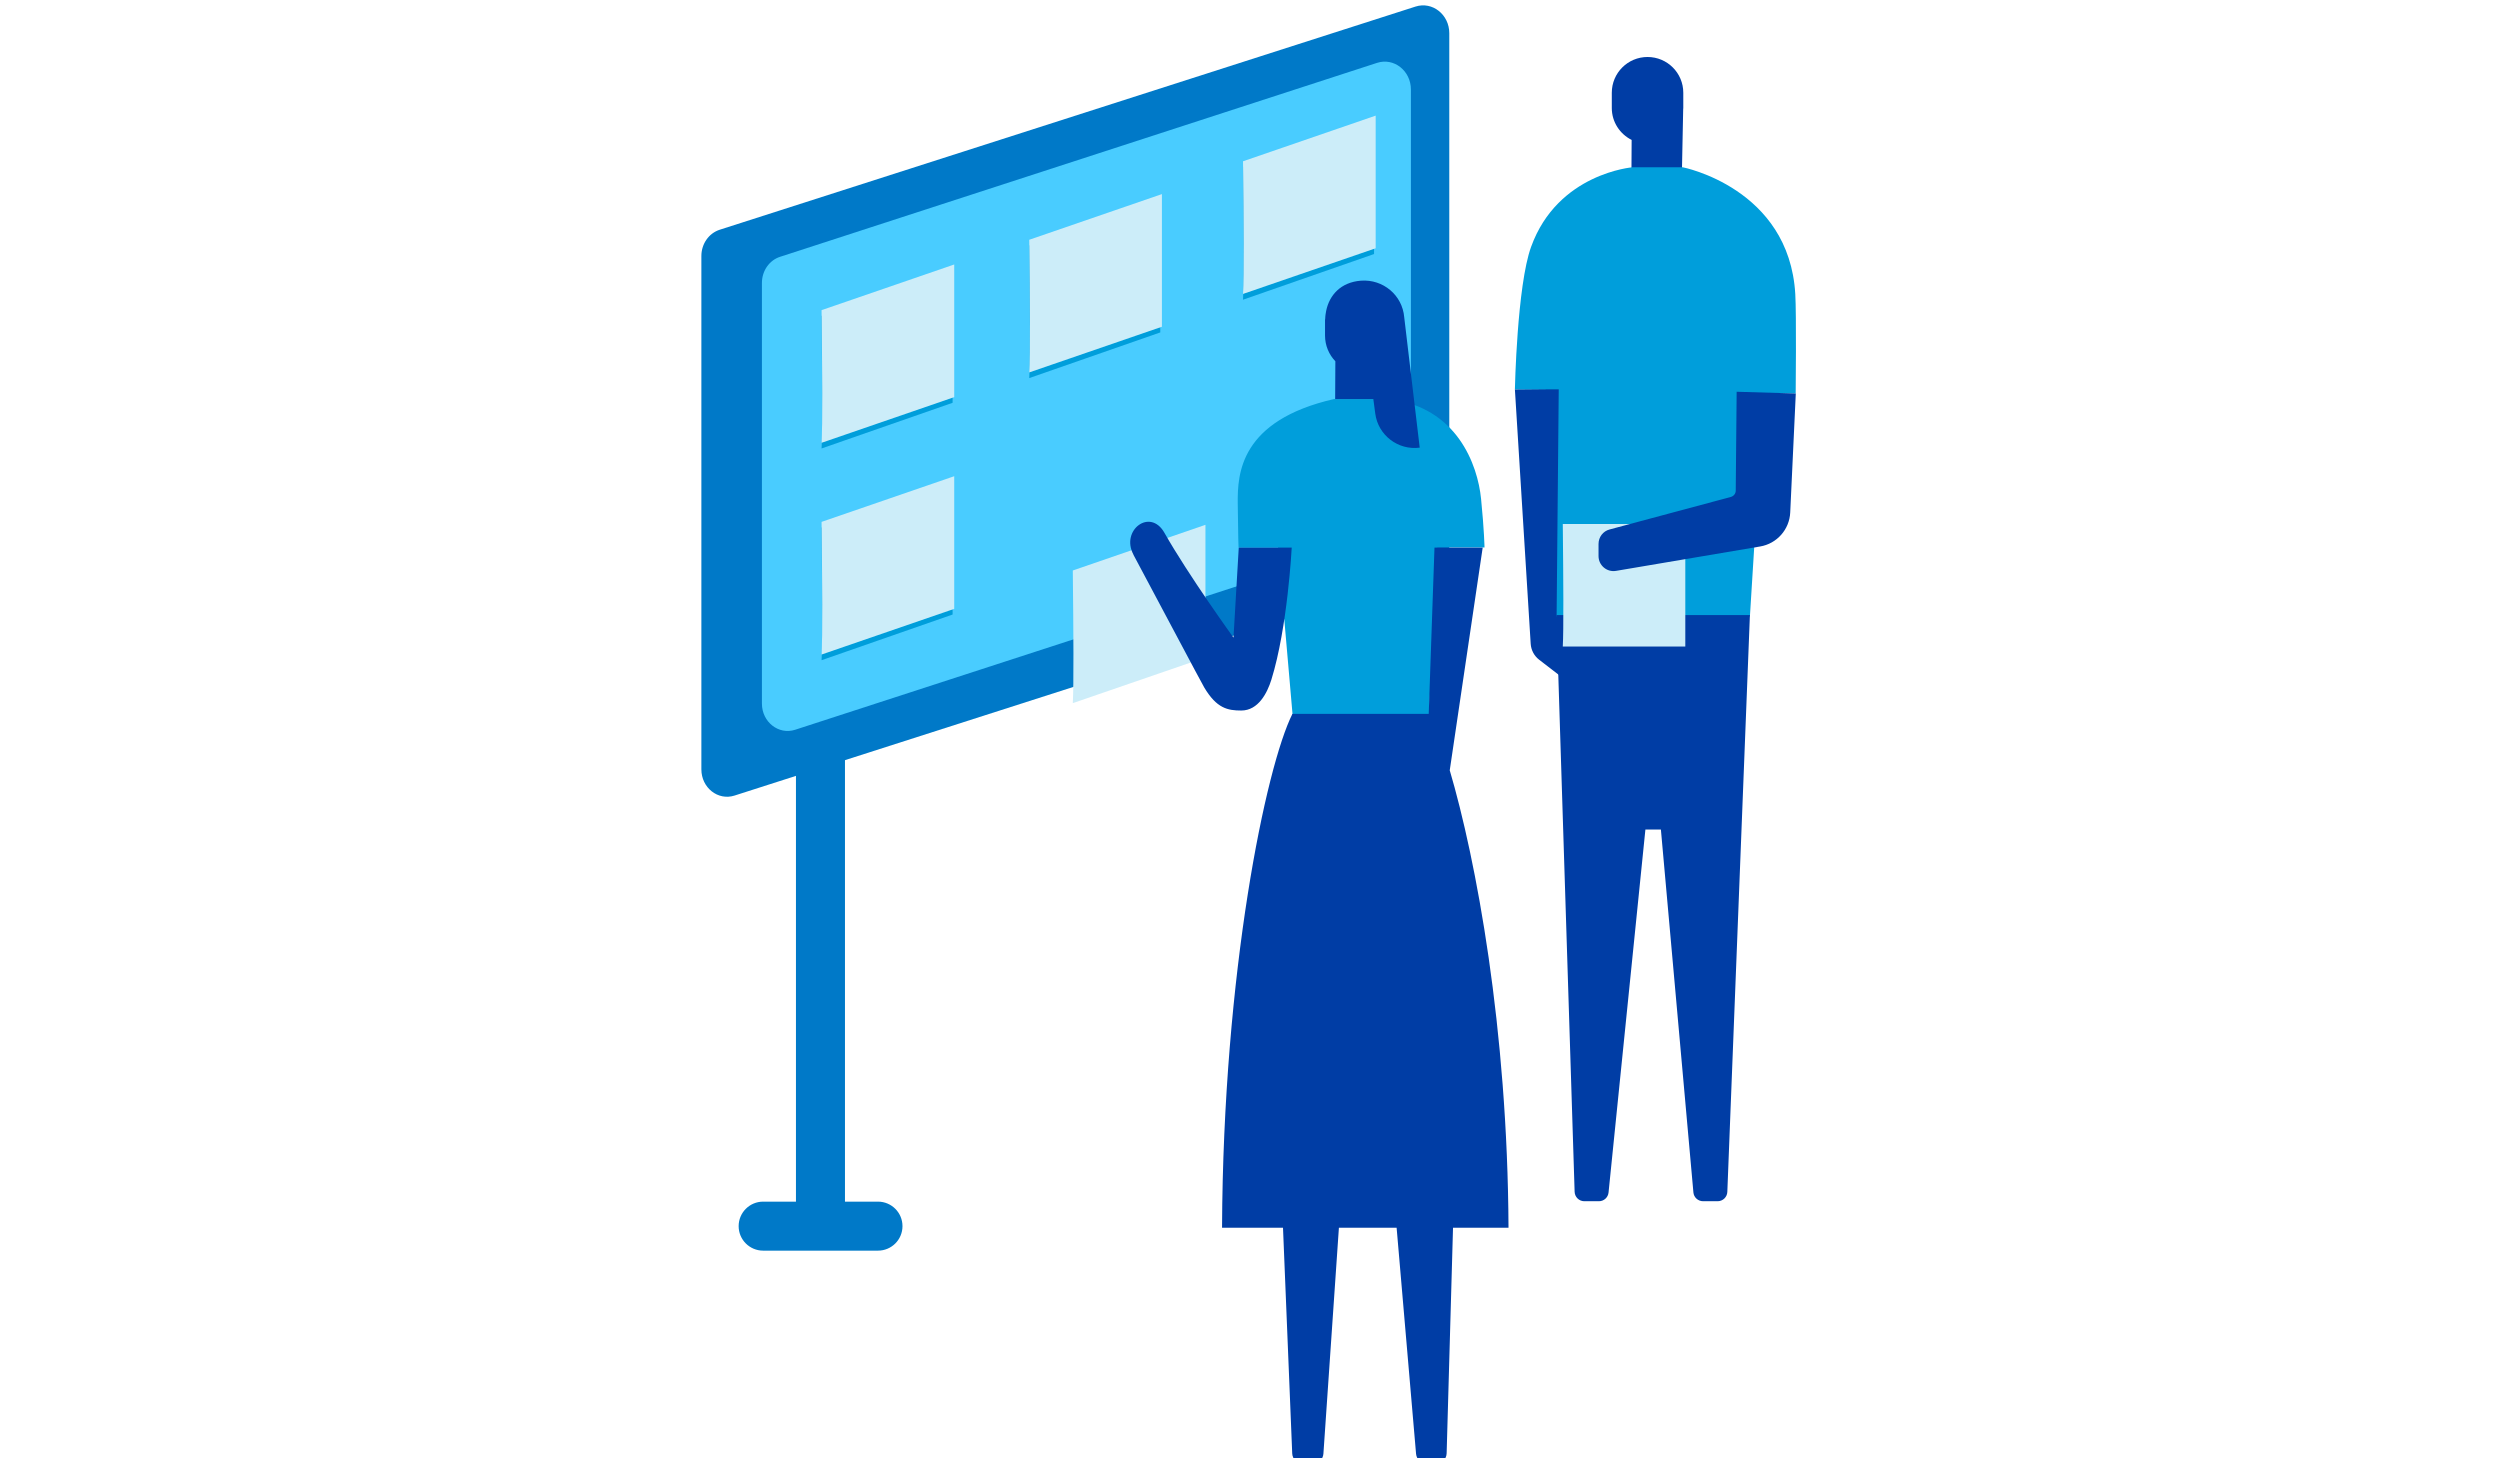<svg width="480" height="280" viewBox="0 0 480 280" fill="none" xmlns="http://www.w3.org/2000/svg">
<g clip-path="url(#clip0_10770_34757)">
<path d="M162.234 112.41H152.824V235.108H162.234V112.41Z" fill="#0079C8"/>
<path d="M168.572 240.124C171.171 240.124 173.277 238.018 173.277 235.419C173.277 232.821 171.171 230.714 168.572 230.714H146.525C143.927 230.714 141.82 232.821 141.82 235.419C141.82 238.018 143.927 240.124 146.525 240.124H168.572Z" fill="#0079C8"/>
<path d="M271.44 203.068C274.038 203.068 276.145 200.961 276.145 198.363C276.145 195.764 274.038 193.658 271.44 193.658H249.392C246.794 193.658 244.687 195.764 244.687 198.363C244.687 200.961 246.794 203.068 249.392 203.068H271.44Z" fill="#0079C8"/>
<path d="M265.101 78.056H255.691V200.754H265.101V78.056Z" fill="#0079C8"/>
<path d="M274.666 109.902L141.022 152.752C137.853 153.763 134.664 151.255 134.664 147.716V49.145C134.664 46.832 136.083 44.791 138.183 44.11L271.788 1.26C275.016 0.229 278.263 2.796 278.263 6.373V104.769C278.263 107.121 276.805 109.202 274.685 109.882L274.666 109.902Z" fill="#0079C8"/>
<path d="M267.335 102.864L152.666 140.115C149.497 141.145 146.289 138.617 146.289 135.098V54.317C146.289 52.003 147.708 49.962 149.789 49.301L264.399 12.069C267.627 11.02 270.893 13.586 270.893 17.183V97.789C270.893 100.142 269.454 102.203 267.335 102.903V102.864Z" fill="#49CCFF"/>
<path d="M182.9 77.336L157.742 86.105C157.937 82.702 157.859 72.554 157.742 60.636L182.9 51.867C182.9 61.044 182.9 70.94 182.9 77.336Z" fill="#009EDB"/>
<path d="M183.211 76.248L157.742 85.016C157.937 81.614 157.878 71.465 157.742 59.547L183.211 50.779C183.211 59.955 183.211 69.851 183.211 76.248Z" fill="#CCEDF9"/>
<path d="M222.775 63.824L197.617 72.592C197.812 69.19 197.734 59.041 197.617 47.123L222.775 38.355C222.775 47.532 222.775 57.427 222.775 63.824Z" fill="#009EDB"/>
<path d="M223.086 62.735L197.617 71.504C197.812 68.101 197.753 57.953 197.617 46.035L223.086 37.266C223.086 46.443 223.086 56.339 223.086 62.735Z" fill="#CCEDF9"/>
<path d="M263.818 48.776L238.66 57.544C238.855 54.142 238.777 43.993 238.66 32.075L263.818 23.307C263.818 32.483 263.818 42.379 263.818 48.776Z" fill="#009EDB"/>
<path d="M264.129 47.668L238.66 56.436C238.855 53.034 238.796 42.885 238.66 30.967L264.129 22.199C264.129 31.375 264.129 41.271 264.129 47.668Z" fill="#CCEDF9"/>
<path d="M182.9 117.99L157.742 126.758C157.937 123.355 157.859 113.207 157.742 101.289L182.9 92.52C182.9 101.697 182.9 111.593 182.9 117.99Z" fill="#009EDB"/>
<path d="M183.211 116.901L157.742 125.669C157.937 122.267 157.878 112.118 157.742 100.2L183.211 91.432C183.211 100.608 183.211 110.504 183.211 116.901Z" fill="#CCEDF9"/>
<path d="M290.859 74.751L293.892 123.608C293.97 124.814 294.553 125.922 295.506 126.661L301.358 131.171L301.086 74.653" fill="#003DA5"/>
<path d="M313.275 26.826L313.217 36.742L322.86 36.43L323.171 20.974C323.171 20.974 323.191 20.819 323.191 20.741V17.805C323.191 14.014 320.119 10.942 316.328 10.942C312.537 10.942 309.465 14.014 309.465 17.805V20.741C309.465 23.424 311.02 25.737 313.275 26.865V26.826Z" fill="#003DA5"/>
<path d="M313.451 32.114H323.075C323.075 32.114 343.508 36.081 344.694 56.456C344.928 60.305 344.772 75.548 344.772 75.548L338.648 75.47L335.984 118.359H298.869L299.278 74.751H290.859C290.859 74.751 291.268 54.823 293.97 47.396C299.083 33.242 313.47 32.114 313.47 32.114H313.451Z" fill="#009EDB"/>
<path d="M298.828 118.067L302.328 228.828C302.367 229.839 303.183 230.636 304.194 230.636H306.994C307.946 230.636 308.744 229.917 308.841 228.964L315.918 159.265H318.892L325.133 228.945C325.211 229.898 326.027 230.636 327 230.636H329.78C330.791 230.636 331.607 229.839 331.646 228.848L335.982 118.087H298.828V118.067Z" fill="#003DA5"/>
<path d="M323.579 124.133H300.055C300.23 120.984 300.171 111.613 300.055 100.609H323.579C323.579 109.085 323.579 118.223 323.579 124.133Z" fill="#CCEDF9"/>
<path d="M344.791 75.548L333.437 75.217L333.262 94.192C333.262 94.776 332.873 95.262 332.309 95.417L309.037 101.658C307.773 101.989 306.918 103.136 306.918 104.438V106.771C306.918 108.541 308.512 109.902 310.262 109.61L337.947 104.924C341.175 104.38 343.566 101.658 343.722 98.411L344.791 75.587V75.548Z" fill="#003DA5"/>
<path d="M231.446 126.233L205.977 135.001C206.171 131.599 206.113 121.45 205.977 109.532L231.446 100.764C231.446 109.94 231.446 119.836 231.446 126.233Z" fill="#CCEDF9"/>
<path d="M256.194 76.617H266.615C279.758 78.114 283.724 89.293 284.365 95.767C284.968 101.794 285.027 105.119 285.027 105.119H276.744H276.297H275.967L272.895 166.439H252.189L249.312 150.321L245.384 105.119H237.802C237.802 105.119 237.705 102.844 237.646 96.564C237.607 91.043 238.016 80.738 256.213 76.597L256.194 76.617Z" fill="#009EDB"/>
<path d="M278.358 147.852L284.677 105.138H275.422L274.314 137.062H248.145C243.071 147.172 234.847 186.523 234.633 235.73H246.337C247.115 254.803 247.853 273.176 248.106 279.066C248.145 280.155 249.059 281.03 250.148 281.03H252.053C253.122 281.03 254.016 280.194 254.094 279.125L257.069 235.73H268.151L271.884 279.144C271.981 280.194 272.856 281.011 273.925 281.011H275.714C276.822 281.011 277.736 280.136 277.755 279.028L278.98 235.73H289.634C289.459 197.41 283.413 165.059 278.338 147.852H278.358Z" fill="#003DA5"/>
<path d="M254.426 61.335C254.426 61.335 254.445 61.141 254.445 61.063C254.445 60.83 254.484 60.616 254.503 60.402C254.542 60.169 254.562 59.935 254.62 59.702C255.242 56.63 257.459 54.181 261.308 53.889C265.546 53.578 269.26 56.669 269.61 60.908C269.61 60.908 272.215 82.955 272.585 85.949C268.424 86.493 264.594 83.558 264.049 79.397L263.68 76.617H256.35L256.389 69.365C255.164 68.082 254.406 66.351 254.406 64.427V61.335H254.426Z" fill="#003DA5"/>
<path d="M217.602 106.48C222.112 114.898 230.628 131.016 231.211 131.988C233.603 136.012 235.722 136.421 238.327 136.421C241.593 136.421 243.304 133.057 244.101 130.51C247.231 120.459 248.009 105.138 248.009 105.138H237.841L236.83 122.422C236.83 122.422 228.198 110.466 223.57 102.3C220.829 97.439 215.113 101.833 217.621 106.48H217.602Z" fill="#003DA5"/>
</g>
<defs>
<clipPath id="clip0_10770_34757">
<rect width="280" height="280" fill="white" transform="translate(100)"/>
</clipPath>
</defs>
</svg>
